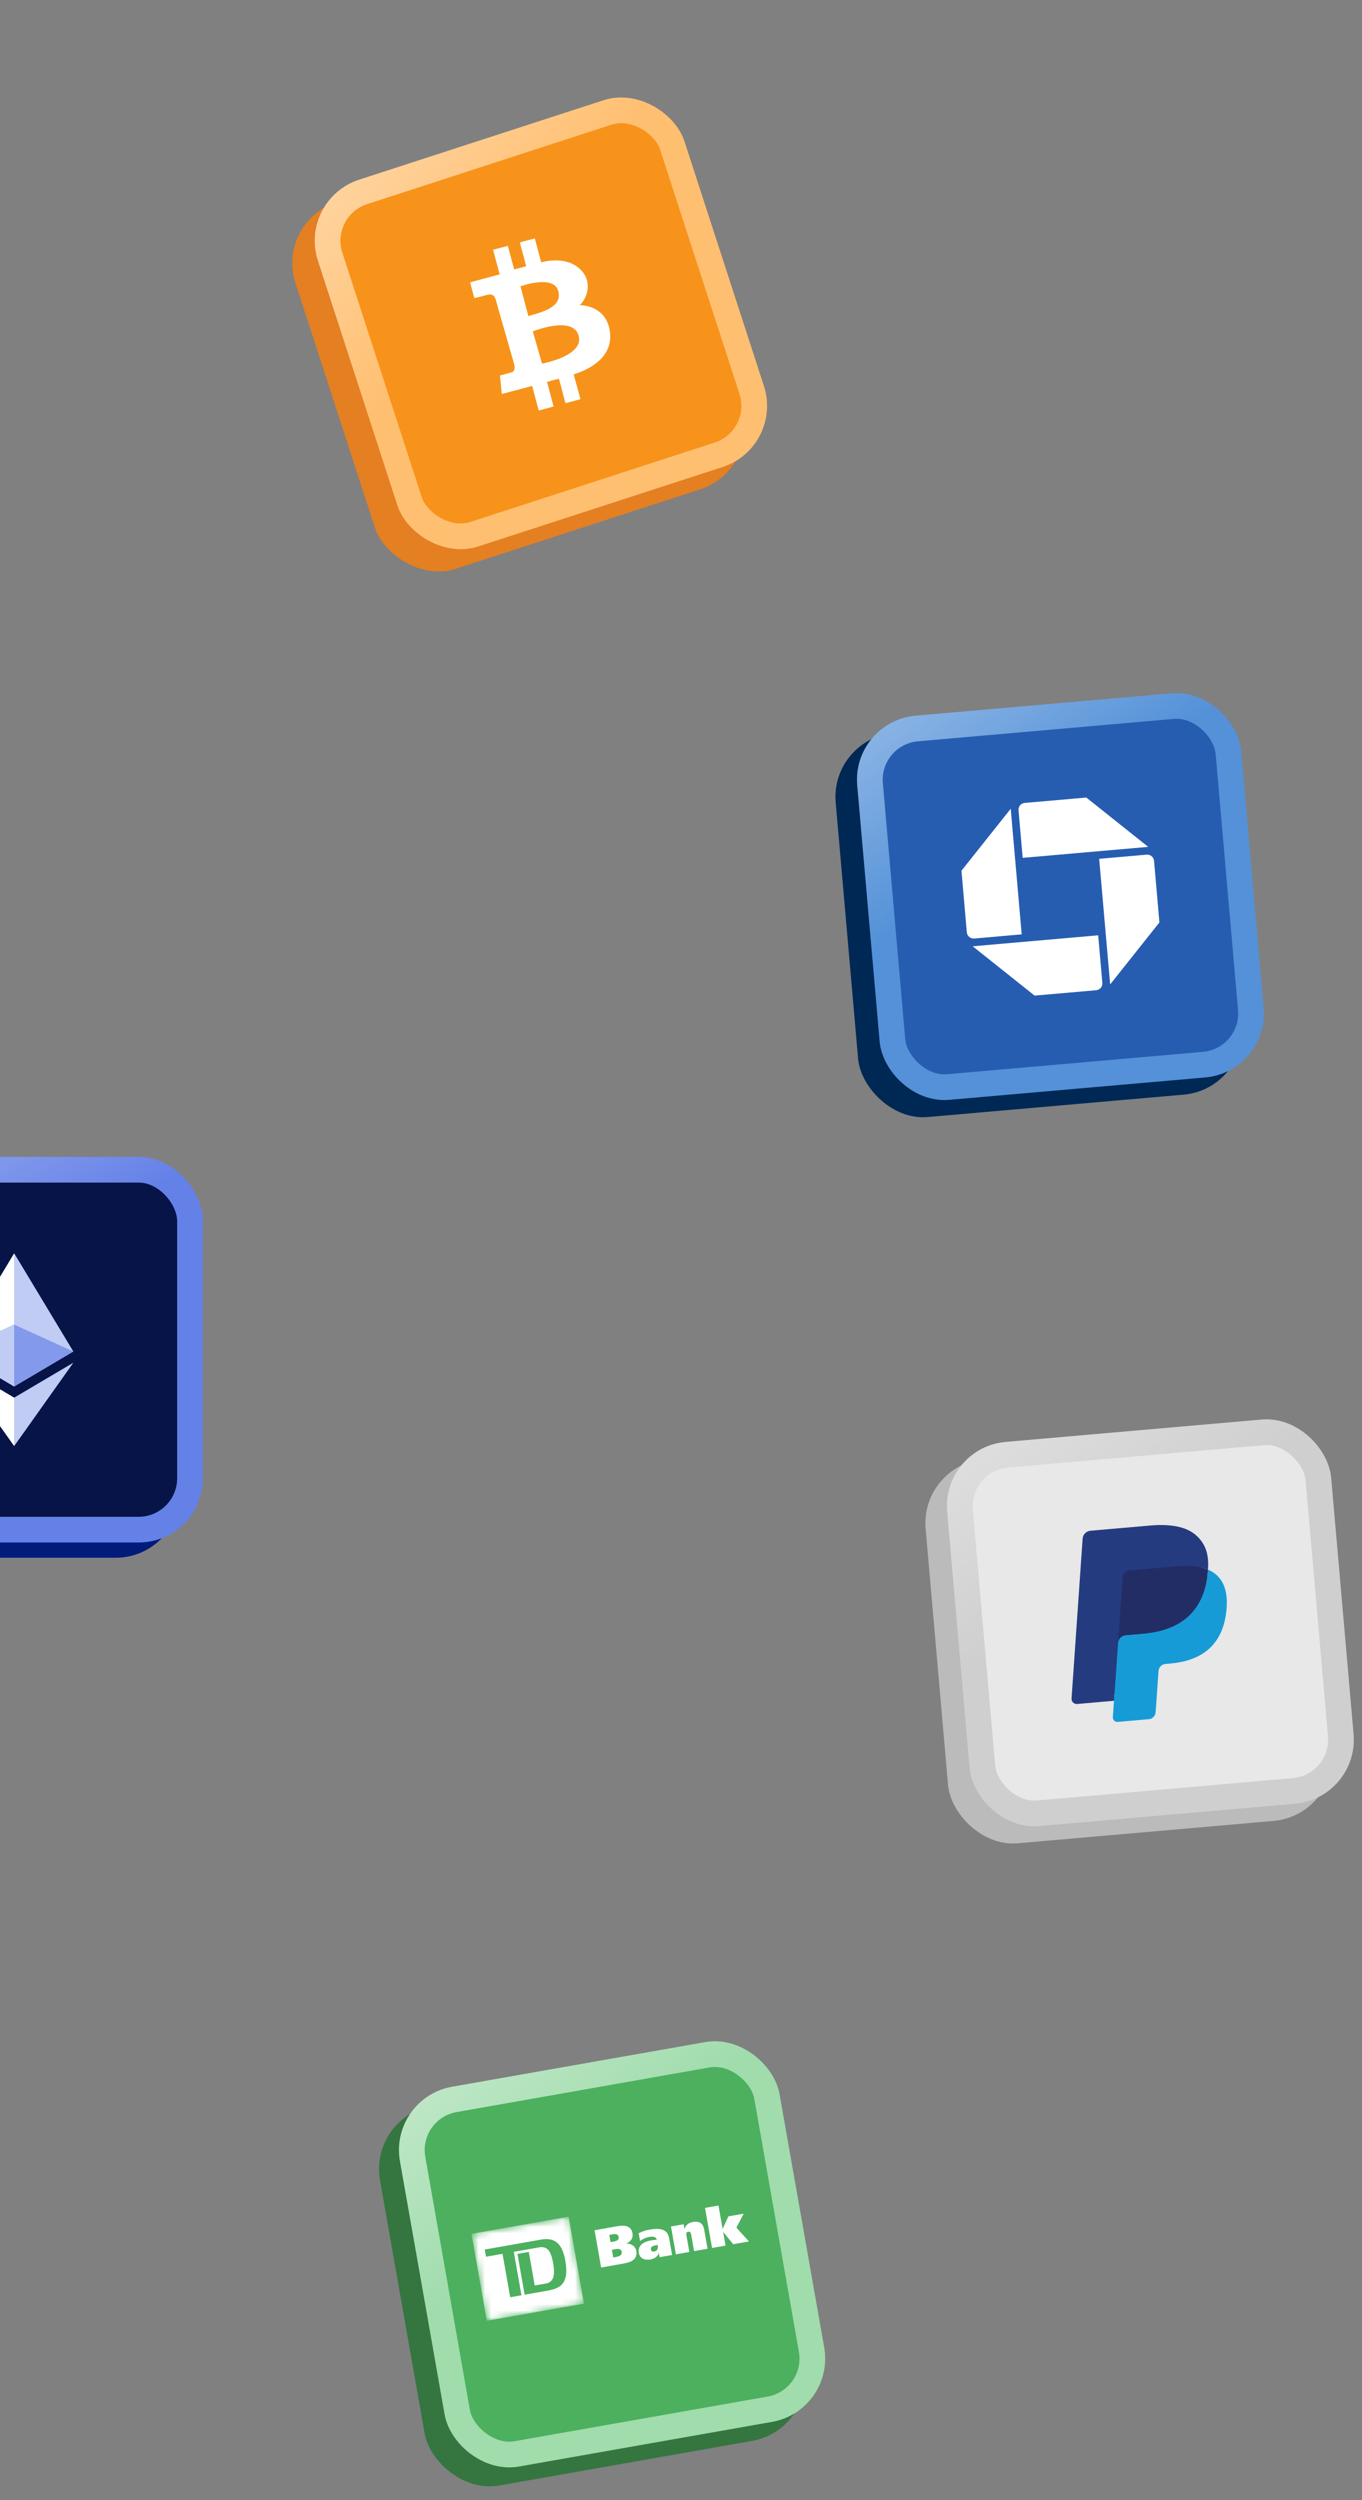 <svg width="212" height="389" viewBox="0 0 212 389" fill="none" xmlns="http://www.w3.org/2000/svg">
<rect x="0" y="0" width="212" height="389" fill="#808080" stroke="none"/>
<rect x="42.895" y="34.527" width="60" height="60" rx="10" transform="rotate(-18 42.895 34.527)" fill="#E47F22"/>
<rect x="48.913" y="32.331" width="56" height="56" rx="8" transform="rotate(-18 48.913 32.331)" fill="#F7931A"/>
<rect x="48.913" y="32.331" width="56" height="56" rx="8" transform="rotate(-18 48.913 32.331)" stroke="#FFBF71" stroke-width="4"/>
<rect x="48.913" y="32.331" width="56" height="56" rx="8" transform="rotate(-18 48.913 32.331)" stroke="url(#paint0_linear_1596_13824)" stroke-width="4"/>
<g clip-path="url(#clip0_1596_13824)">
<path d="M100.942 40.442C102.92 43.867 103.837 47.803 103.578 51.75C103.32 55.697 101.896 59.479 99.488 62.617C97.08 65.755 93.796 68.109 90.05 69.38C86.304 70.652 82.266 70.784 78.445 69.76C74.624 68.736 71.193 66.603 68.585 63.629C65.976 60.654 64.309 56.974 63.792 53.052C63.276 49.13 63.934 45.144 65.684 41.596C67.433 38.048 70.196 35.099 73.621 33.121C78.215 30.469 83.674 29.75 88.798 31.123C93.921 32.496 98.29 35.848 100.942 40.442Z" fill="#F7931A"/>
<path fill-rule="evenodd" clip-rule="evenodd" d="M73.177 43.925L77.772 42.693L76.748 38.863L79.05 38.254L80.03 41.926L81.905 41.425L80.906 37.717L83.244 37.09L84.237 40.824C84.237 40.824 87.967 39.648 90.297 41.888C92.628 44.128 90.955 46.977 90.218 47.474C90.218 47.474 94.032 47.39 94.842 51.09C95.651 54.79 92.919 57.113 89.292 58.252L90.354 62.106L88.016 62.734L87.002 58.921L85.143 59.411L86.171 63.247L83.85 63.867L82.832 60.046L78.11 61.303L77.82 58.422C77.82 58.422 79.154 58.071 79.65 57.923C80.147 57.775 80.165 57.16 80.026 56.636C79.887 56.111 77.398 47.528 77.216 46.808C77.033 46.088 76.683 45.646 75.839 45.879C74.996 46.112 73.826 46.391 73.826 46.391L73.177 43.925ZM82.938 51.559L84.366 56.578C84.366 56.578 90.97 55.395 90.067 52.216C89.163 49.036 82.938 51.559 82.938 51.559ZM82.245 49.188L81.009 44.549C81.009 44.549 86.172 42.684 86.886 45.252C87.599 47.819 84.346 48.555 82.245 49.188Z" fill="white"/>
</g>
<rect x="129.207" y="114.902" width="60" height="60" rx="10" transform="rotate(-5 129.207 114.902)" fill="#002855"/>
<rect x="134.727" y="114.045" width="56" height="56" rx="8" transform="rotate(-5 134.727 114.045)" fill="#265DB1"/>
<rect x="134.727" y="114.045" width="56" height="56" rx="8" transform="rotate(-5 134.727 114.045)" stroke="#5491D8" stroke-width="4"/>
<rect x="134.727" y="114.045" width="56" height="56" rx="8" transform="rotate(-5 134.727 114.045)" stroke="url(#paint1_linear_1596_13824)" stroke-width="4"/>
<path fill-rule="evenodd" clip-rule="evenodd" d="M158.538 126.075C158.487 125.493 158.918 124.979 159.501 124.928L169.085 124.09L178.721 131.764L159.185 133.473L158.538 126.075ZM178.484 132.977C179.071 132.926 179.581 133.355 179.632 133.939L180.467 143.524L172.8 153.166L171.091 133.624L178.484 132.977ZM170.622 154.07C171.204 154.019 171.635 153.504 171.583 152.921L170.937 145.526L151.4 147.235L161.037 154.907L170.622 154.07ZM151.639 146.026C151.055 146.077 150.541 145.643 150.49 145.06L149.653 135.475L157.322 125.836L159.031 145.379L151.639 146.026Z" fill="white"/>
<rect x="-32" y="182.371" width="60" height="60" rx="10" fill="#001B7A"/>
<rect x="-26.426" y="182" width="56" height="56" rx="8" fill="#061447"/>
<rect x="-26.426" y="182" width="56" height="56" rx="8" stroke="#6481E7" stroke-width="4"/>
<rect x="-26.426" y="182" width="56" height="56" rx="8" stroke="url(#paint2_linear_1596_13824)" stroke-width="4"/>
<path fill-rule="evenodd" clip-rule="evenodd" d="M2.207 195V215.721L11.414 210.278L2.207 195Z" fill="#C1CCF5"/>
<path fill-rule="evenodd" clip-rule="evenodd" d="M-7 210.278L2.207 215.721V195L-7 210.278Z" fill="white"/>
<path fill-rule="evenodd" clip-rule="evenodd" d="M2.208 206.094L-7 210.278L2.207 215.721L11.415 210.279L2.208 206.094Z" fill="#8299EC"/>
<path fill-rule="evenodd" clip-rule="evenodd" d="M2.207 217.463V224.999L11.421 212.023L2.207 217.463Z" fill="#C1CCF5"/>
<path fill-rule="evenodd" clip-rule="evenodd" d="M2.208 206.094L-7 210.278L2.207 215.721L2.208 206.094Z" fill="#C1CCF5"/>
<path fill-rule="evenodd" clip-rule="evenodd" d="M-7 212.023L2.207 224.999V217.463L-7 212.023Z" fill="white"/>
<rect x="57.412" y="329.375" width="60" height="60" rx="10" transform="rotate(-10 57.412 329.375)" fill="#347540"/>
<rect x="62.836" y="328.04" width="56" height="56" rx="8" transform="rotate(-10 62.836 328.04)" fill="#4CB05F"/>
<rect x="62.836" y="328.04" width="56" height="56" rx="8" transform="rotate(-10 62.836 328.04)" stroke="#A0DCAC" stroke-width="4"/>
<rect x="62.836" y="328.04" width="56" height="56" rx="8" transform="rotate(-10 62.836 328.04)" stroke="url(#paint3_linear_1596_13824)" stroke-width="4"/>
<mask id="mask0_1596_13824" style="mask-type:alpha" maskUnits="userSpaceOnUse" x="73" y="344" width="18" height="18">
<path d="M75.77 361.092L90.899 358.425L88.513 344.895L73.385 347.562L75.77 361.092Z" fill="white"/>
</mask>
<g mask="url(#mask0_1596_13824)">
<path fill-rule="evenodd" clip-rule="evenodd" d="M85.184 356.414L81.66 357.036L80.541 350.687L82.311 350.375L83.232 355.6L84.935 355.3C86.11 355.093 86.459 354.189 86.09 352.095C85.718 349.984 85.048 349.47 83.856 349.68L79.975 350.365L81.167 357.123L79.413 357.432L78.221 350.674L75.651 351.127L75.453 350.004L84.203 348.461C86.314 348.089 87.511 349.001 87.994 351.743C88.63 355.351 87.21 356.057 85.184 356.414ZM75.77 361.092L90.899 358.425L88.513 344.895L73.385 347.562L75.77 361.092Z" fill="white"/>
</g>
<path fill-rule="evenodd" clip-rule="evenodd" d="M94.834 347.732L95.441 347.625C95.839 347.554 96.229 347.623 96.305 348.055C96.382 348.495 95.979 348.686 95.589 348.755L95.032 348.853L94.834 347.732ZM93.57 352.804L96.935 352.211C98.14 351.999 99.293 351.641 99.035 350.178C98.933 349.597 98.323 349.053 97.498 349.087L97.495 349.07C98.233 348.735 98.581 348.236 98.441 347.438C98.246 346.333 97.2 346.183 96.195 346.361L92.547 347.004L93.57 352.804ZM95.243 350.05L95.841 349.945C96.257 349.871 96.688 349.889 96.776 350.388C96.855 350.836 96.441 351.064 96.034 351.136L95.452 351.238L95.243 350.05Z" fill="white"/>
<path fill-rule="evenodd" clip-rule="evenodd" d="M99.628 348.679C100.006 348.398 100.511 348.146 101.009 348.058C101.533 347.966 102.118 347.931 102.224 348.486C102.03 348.504 101.69 348.521 101.4 348.572C100.361 348.755 99.211 349.233 99.445 350.562C99.605 351.468 100.451 351.696 101.257 351.554C101.847 351.449 102.338 351.123 102.543 350.581L102.559 350.578L102.669 351.202L104.614 350.859L104.149 348.225C103.871 346.646 102.378 346.686 101.181 346.897C100.367 347.041 100.007 347.182 99.414 347.466L99.628 348.679ZM102.39 349.425C102.456 349.799 102.31 350.237 101.878 350.313C101.554 350.37 101.367 350.283 101.314 349.984C101.235 349.535 101.726 349.406 102.158 349.33L102.366 349.293L102.39 349.425Z" fill="white"/>
<path fill-rule="evenodd" clip-rule="evenodd" d="M104.441 346.424L106.419 346.075L106.551 346.823L106.568 346.82C106.71 346.169 107.241 345.827 107.831 345.723C108.944 345.527 109.454 346.037 109.602 346.876L110.133 349.885L108.038 350.254L107.599 347.76C107.555 347.511 107.495 347.17 107.129 347.235C106.755 347.3 106.815 347.642 106.859 347.891L107.299 350.384L105.205 350.753L104.441 346.424Z" fill="white"/>
<path fill-rule="evenodd" clip-rule="evenodd" d="M112.472 346.782L112.488 346.779L113.382 344.847L115.749 344.43L114.624 346.598L116.571 348.749L114.128 349.18L112.577 347.286L112.561 347.288L112.932 349.391L110.837 349.76L109.738 343.527L111.833 343.158L112.472 346.782Z" fill="white"/>
<rect x="143.207" y="227.902" width="60" height="60" rx="10" transform="rotate(-5 143.207 227.902)" fill="#BBBBBB"/>
<rect x="148.727" y="227.045" width="56" height="56" rx="8" transform="rotate(-5 148.727 227.045)" fill="#E8E8E8"/>
<rect x="148.727" y="227.045" width="56" height="56" rx="8" transform="rotate(-5 148.727 227.045)" stroke="#CFCFCF" stroke-width="4"/>
<rect x="148.727" y="227.045" width="56" height="56" rx="8" transform="rotate(-5 148.727 227.045)" stroke="url(#paint4_linear_1596_13824)" stroke-width="4"/>
<g clip-path="url(#clip1_1596_13824)">
<path d="M174.258 266.868L174.488 263.533L173.332 263.607L167.823 264.089L169.528 239.477C169.533 239.403 169.566 239.331 169.618 239.278C169.67 239.224 169.74 239.191 169.815 239.185L179.105 238.372C182.189 238.102 184.373 238.558 185.595 239.727C186.168 240.276 186.554 240.868 186.775 241.537C187.006 242.239 187.084 243.096 187.011 244.155L187.005 244.232L187.064 244.902L187.611 245.151C188.07 245.346 188.442 245.581 188.736 245.863C189.226 246.332 189.571 246.953 189.759 247.708C189.954 248.484 189.994 249.424 189.881 250.503C189.75 251.744 189.459 252.84 189.016 253.755C188.609 254.598 188.059 255.316 187.382 255.894C186.735 256.444 185.949 256.887 185.044 257.205C184.167 257.518 183.154 257.725 182.032 257.823L181.309 257.886C180.792 257.932 180.306 258.162 179.941 258.53C179.576 258.905 179.355 259.393 179.32 259.91L179.291 260.21L178.883 266.089L178.86 266.306C178.855 266.374 178.84 266.409 178.814 266.434C178.791 266.457 178.756 266.474 178.722 266.477L174.258 266.868Z" fill="#253B80"/>
<path d="M188.027 244.223C188.015 244.402 187.999 244.587 187.98 244.776C187.305 251.173 183.304 253.712 177.951 254.181L175.226 254.419C174.571 254.476 174.061 255 174.015 255.655L173.394 264.626L173.219 267.17C173.189 267.599 173.549 267.953 173.977 267.915L178.811 267.493C179.384 267.442 179.834 266.984 179.874 266.412L179.9 266.162L180.305 260.306L180.336 259.984C180.375 259.41 180.826 258.952 181.399 258.901L182.122 258.838C186.805 258.428 190.305 256.206 190.895 250.61C191.142 248.272 190.742 246.373 189.439 245.127C189.045 244.751 188.571 244.453 188.027 244.223Z" fill="#179BD7"/>
<path d="M186.7 243.823C186.508 243.785 186.31 243.752 186.108 243.725C185.906 243.699 185.698 243.678 185.485 243.662C184.74 243.608 183.93 243.622 183.067 243.697L175.786 244.334C175.607 244.35 175.44 244.406 175.294 244.492C174.972 244.683 174.751 245.023 174.724 245.417L174.034 255.363L174.014 255.653C174.06 254.999 174.57 254.475 175.224 254.418L177.95 254.179C183.303 253.711 187.304 251.17 187.979 244.775C187.999 244.585 188.014 244.401 188.026 244.222C187.702 244.084 187.354 243.973 186.982 243.885C186.89 243.863 186.795 243.842 186.7 243.823Z" fill="#222D65"/>
<path d="M174.725 245.417C174.752 245.022 174.974 244.682 175.295 244.493C175.442 244.406 175.608 244.351 175.787 244.335L183.068 243.698C183.931 243.622 184.741 243.608 185.486 243.663C185.699 243.678 185.907 243.699 186.11 243.725C186.312 243.752 186.509 243.785 186.701 243.823C186.796 243.843 186.891 243.863 186.984 243.884C187.356 243.972 187.704 244.085 188.028 244.221C188.189 241.865 187.683 240.314 186.301 238.991C184.778 237.535 182.218 237.078 179.018 237.358L169.729 238.171C169.075 238.228 168.559 238.752 168.514 239.408L166.791 264.272C166.757 264.764 167.17 265.169 167.659 265.126L173.394 264.625L174.035 255.363L174.725 245.417Z" fill="#253B80"/>
</g>
<defs>
<linearGradient id="paint0_linear_1596_13824" x1="53.228" y1="21.477" x2="70.972" y2="52.149" gradientUnits="userSpaceOnUse">
<stop stop-color="white" stop-opacity="0.4"/>
<stop offset="1" stop-color="white" stop-opacity="0"/>
</linearGradient>
<linearGradient id="paint1_linear_1596_13824" x1="139.396" y1="102.657" x2="157.14" y2="133.329" gradientUnits="userSpaceOnUse">
<stop stop-color="white" stop-opacity="0.4"/>
<stop offset="1" stop-color="white" stop-opacity="0"/>
</linearGradient>
<linearGradient id="paint2_linear_1596_13824" x1="-21.591" y1="170.43" x2="-3.846" y2="201.102" gradientUnits="userSpaceOnUse">
<stop stop-color="white" stop-opacity="0.4"/>
<stop offset="1" stop-color="white" stop-opacity="0"/>
</linearGradient>
<linearGradient id="paint3_linear_1596_13824" x1="67.355" y1="316.848" x2="85.099" y2="347.52" gradientUnits="userSpaceOnUse">
<stop stop-color="white" stop-opacity="0.4"/>
<stop offset="1" stop-color="white" stop-opacity="0"/>
</linearGradient>
<linearGradient id="paint4_linear_1596_13824" x1="153.396" y1="215.657" x2="171.14" y2="246.329" gradientUnits="userSpaceOnUse">
<stop stop-color="white" stop-opacity="0.4"/>
<stop offset="1" stop-color="white" stop-opacity="0"/>
</linearGradient>
<clipPath id="clip0_1596_13824">
<rect width="40" height="40" fill="white" transform="translate(56.301 43.121) rotate(-30)"/>
</clipPath>
<clipPath id="clip1_1596_13824">
<rect width="30" height="30" fill="white" transform="translate(162.26 238.824) rotate(-5)"/>
</clipPath>
</defs>
</svg>
